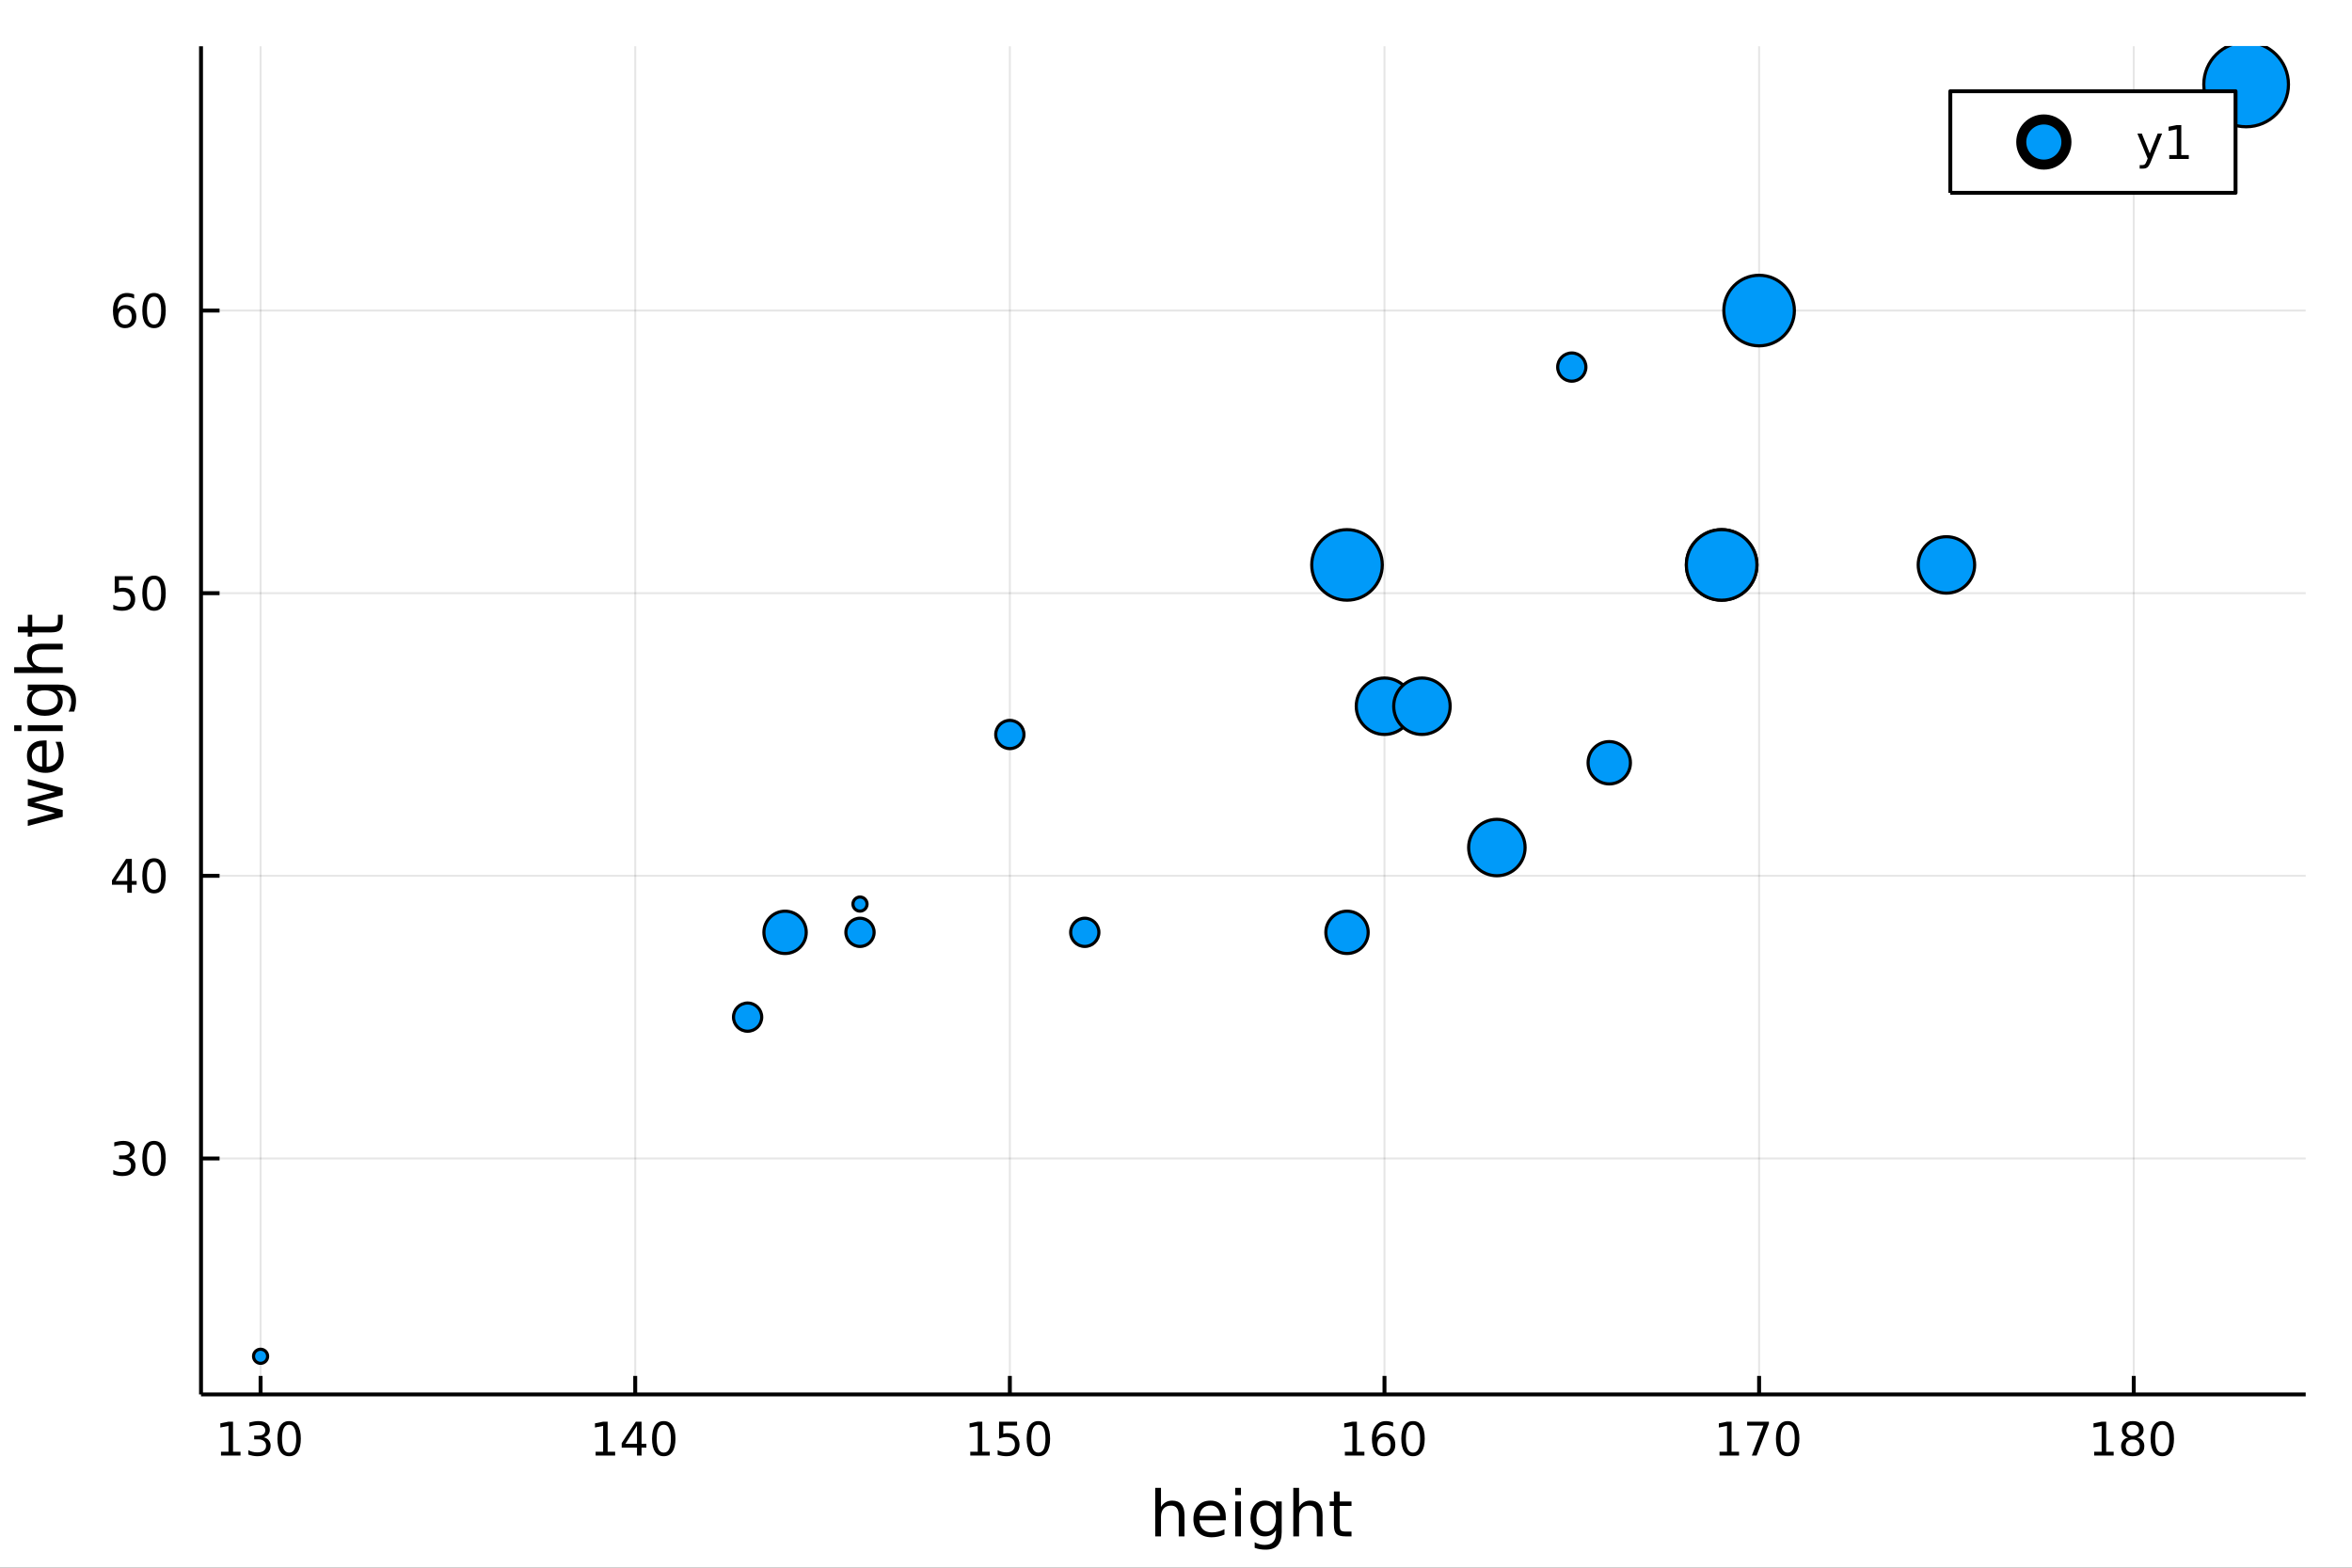 <?xml version="1.0" encoding="utf-8"?>
<svg xmlns="http://www.w3.org/2000/svg" xmlns:xlink="http://www.w3.org/1999/xlink" width="600" height="400" viewBox="0 0 2400 1600">
<rect x="0" y="0" width="2400" height="1600" fill="#333333" stroke="none"/>
<defs>
  <clipPath id="clip350">
    <rect x="0" y="0" width="2400" height="1600"/>
  </clipPath>
</defs>
<path clip-path="url(#clip350)" d="
M0 1600 L2400 1600 L2400 0 L0 0  Z
  " fill="#ffffff" fill-rule="evenodd" fill-opacity="1"/>
<defs>
  <clipPath id="clip351">
    <rect x="480" y="0" width="1681" height="1600"/>
  </clipPath>
</defs>
<path clip-path="url(#clip350)" d="
M205.121 1423.18 L2352.76 1423.18 L2352.76 47.244 L205.121 47.244  Z
  " fill="#ffffff" fill-rule="evenodd" fill-opacity="1"/>
<defs>
  <clipPath id="clip352">
    <rect x="205" y="47" width="2149" height="1377"/>
  </clipPath>
</defs>
<polyline clip-path="url(#clip352)" style="stroke:#000000; stroke-linecap:butt; stroke-linejoin:round; stroke-width:2; stroke-opacity:0.1; fill:none" points="
  265.903,1423.18 265.903,47.244 
  "/>
<polyline clip-path="url(#clip352)" style="stroke:#000000; stroke-linecap:butt; stroke-linejoin:round; stroke-width:2; stroke-opacity:0.1; fill:none" points="
  648.181,1423.18 648.181,47.244 
  "/>
<polyline clip-path="url(#clip352)" style="stroke:#000000; stroke-linecap:butt; stroke-linejoin:round; stroke-width:2; stroke-opacity:0.1; fill:none" points="
  1030.46,1423.18 1030.46,47.244 
  "/>
<polyline clip-path="url(#clip352)" style="stroke:#000000; stroke-linecap:butt; stroke-linejoin:round; stroke-width:2; stroke-opacity:0.1; fill:none" points="
  1412.74,1423.18 1412.74,47.244 
  "/>
<polyline clip-path="url(#clip352)" style="stroke:#000000; stroke-linecap:butt; stroke-linejoin:round; stroke-width:2; stroke-opacity:0.1; fill:none" points="
  1795.01,1423.18 1795.01,47.244 
  "/>
<polyline clip-path="url(#clip352)" style="stroke:#000000; stroke-linecap:butt; stroke-linejoin:round; stroke-width:2; stroke-opacity:0.1; fill:none" points="
  2177.29,1423.18 2177.29,47.244 
  "/>
<polyline clip-path="url(#clip350)" style="stroke:#000000; stroke-linecap:butt; stroke-linejoin:round; stroke-width:4; stroke-opacity:1; fill:none" points="
  205.121,1423.18 2352.76,1423.18 
  "/>
<polyline clip-path="url(#clip350)" style="stroke:#000000; stroke-linecap:butt; stroke-linejoin:round; stroke-width:4; stroke-opacity:1; fill:none" points="
  265.903,1423.18 265.903,1404.28 
  "/>
<polyline clip-path="url(#clip350)" style="stroke:#000000; stroke-linecap:butt; stroke-linejoin:round; stroke-width:4; stroke-opacity:1; fill:none" points="
  648.181,1423.18 648.181,1404.28 
  "/>
<polyline clip-path="url(#clip350)" style="stroke:#000000; stroke-linecap:butt; stroke-linejoin:round; stroke-width:4; stroke-opacity:1; fill:none" points="
  1030.46,1423.18 1030.46,1404.28 
  "/>
<polyline clip-path="url(#clip350)" style="stroke:#000000; stroke-linecap:butt; stroke-linejoin:round; stroke-width:4; stroke-opacity:1; fill:none" points="
  1412.74,1423.18 1412.74,1404.28 
  "/>
<polyline clip-path="url(#clip350)" style="stroke:#000000; stroke-linecap:butt; stroke-linejoin:round; stroke-width:4; stroke-opacity:1; fill:none" points="
  1795.01,1423.18 1795.01,1404.28 
  "/>
<polyline clip-path="url(#clip350)" style="stroke:#000000; stroke-linecap:butt; stroke-linejoin:round; stroke-width:4; stroke-opacity:1; fill:none" points="
  2177.29,1423.18 2177.29,1404.28 
  "/>
<path clip-path="url(#clip350)" d="M225.51 1481.64 L233.149 1481.64 L233.149 1455.28 L224.839 1456.95 L224.839 1452.69 L233.102 1451.02 L237.778 1451.02 L237.778 1481.64 L245.417 1481.64 L245.417 1485.58 L225.51 1485.58 L225.51 1481.64 Z" fill="#000000" fill-rule="evenodd" fill-opacity="1" /><path clip-path="url(#clip350)" d="M269.028 1466.95 Q272.385 1467.66 274.26 1469.93 Q276.158 1472.2 276.158 1475.53 Q276.158 1480.65 272.639 1483.45 Q269.121 1486.25 262.639 1486.25 Q260.463 1486.25 258.149 1485.81 Q255.857 1485.39 253.403 1484.54 L253.403 1480.02 Q255.348 1481.16 257.662 1481.74 Q259.977 1482.32 262.5 1482.32 Q266.898 1482.32 269.19 1480.58 Q271.505 1478.84 271.505 1475.53 Q271.505 1472.48 269.352 1470.77 Q267.223 1469.03 263.403 1469.03 L259.375 1469.03 L259.375 1465.19 L263.588 1465.19 Q267.037 1465.19 268.866 1463.82 Q270.695 1462.43 270.695 1459.84 Q270.695 1457.18 268.797 1455.77 Q266.922 1454.33 263.403 1454.33 Q261.482 1454.33 259.283 1454.75 Q257.084 1455.16 254.445 1456.04 L254.445 1451.88 Q257.107 1451.14 259.422 1450.77 Q261.76 1450.39 263.82 1450.39 Q269.144 1450.39 272.246 1452.83 Q275.347 1455.23 275.347 1459.35 Q275.347 1462.22 273.704 1464.21 Q272.06 1466.18 269.028 1466.95 Z" fill="#000000" fill-rule="evenodd" fill-opacity="1" /><path clip-path="url(#clip350)" d="M295.023 1454.1 Q291.412 1454.1 289.584 1457.66 Q287.778 1461.2 287.778 1468.33 Q287.778 1475.44 289.584 1479.01 Q291.412 1482.55 295.023 1482.55 Q298.658 1482.55 300.463 1479.01 Q302.292 1475.44 302.292 1468.33 Q302.292 1461.2 300.463 1457.66 Q298.658 1454.1 295.023 1454.1 M295.023 1450.39 Q300.833 1450.39 303.889 1455 Q306.968 1459.58 306.968 1468.33 Q306.968 1477.06 303.889 1481.67 Q300.833 1486.25 295.023 1486.25 Q289.213 1486.25 286.134 1481.67 Q283.079 1477.06 283.079 1468.33 Q283.079 1459.58 286.134 1455 Q289.213 1450.39 295.023 1450.39 Z" fill="#000000" fill-rule="evenodd" fill-opacity="1" /><path clip-path="url(#clip350)" d="M607.787 1481.64 L615.426 1481.64 L615.426 1455.28 L607.116 1456.95 L607.116 1452.69 L615.38 1451.02 L620.056 1451.02 L620.056 1481.64 L627.695 1481.64 L627.695 1485.58 L607.787 1485.58 L607.787 1481.64 Z" fill="#000000" fill-rule="evenodd" fill-opacity="1" /><path clip-path="url(#clip350)" d="M649.986 1455.09 L638.181 1473.54 L649.986 1473.54 L649.986 1455.09 M648.759 1451.02 L654.639 1451.02 L654.639 1473.54 L659.569 1473.54 L659.569 1477.43 L654.639 1477.43 L654.639 1485.58 L649.986 1485.58 L649.986 1477.43 L634.384 1477.43 L634.384 1472.92 L648.759 1451.02 Z" fill="#000000" fill-rule="evenodd" fill-opacity="1" /><path clip-path="url(#clip350)" d="M677.301 1454.1 Q673.69 1454.1 671.861 1457.66 Q670.055 1461.2 670.055 1468.33 Q670.055 1475.44 671.861 1479.01 Q673.69 1482.55 677.301 1482.55 Q680.935 1482.55 682.741 1479.01 Q684.569 1475.44 684.569 1468.33 Q684.569 1461.2 682.741 1457.66 Q680.935 1454.1 677.301 1454.1 M677.301 1450.39 Q683.111 1450.39 686.166 1455 Q689.245 1459.58 689.245 1468.33 Q689.245 1477.06 686.166 1481.67 Q683.111 1486.25 677.301 1486.25 Q671.491 1486.25 668.412 1481.67 Q665.356 1477.06 665.356 1468.33 Q665.356 1459.58 668.412 1455 Q671.491 1450.39 677.301 1450.39 Z" fill="#000000" fill-rule="evenodd" fill-opacity="1" /><path clip-path="url(#clip350)" d="M990.065 1481.64 L997.704 1481.64 L997.704 1455.28 L989.393 1456.95 L989.393 1452.69 L997.657 1451.02 L1002.33 1451.02 L1002.33 1481.64 L1009.97 1481.64 L1009.97 1485.58 L990.065 1485.58 L990.065 1481.64 Z" fill="#000000" fill-rule="evenodd" fill-opacity="1" /><path clip-path="url(#clip350)" d="M1019.46 1451.02 L1037.82 1451.02 L1037.82 1454.96 L1023.75 1454.96 L1023.75 1463.43 Q1024.76 1463.08 1025.78 1462.92 Q1026.8 1462.73 1027.82 1462.73 Q1033.61 1462.73 1036.99 1465.9 Q1040.37 1469.08 1040.37 1474.49 Q1040.37 1480.07 1036.89 1483.17 Q1033.42 1486.25 1027.1 1486.25 Q1024.93 1486.25 1022.66 1485.88 Q1020.41 1485.51 1018 1484.77 L1018 1480.07 Q1020.09 1481.2 1022.31 1481.76 Q1024.53 1482.32 1027.01 1482.32 Q1031.01 1482.32 1033.35 1480.21 Q1035.69 1478.1 1035.69 1474.49 Q1035.69 1470.88 1033.35 1468.77 Q1031.01 1466.67 1027.01 1466.67 Q1025.13 1466.67 1023.26 1467.08 Q1021.41 1467.5 1019.46 1468.38 L1019.46 1451.02 Z" fill="#000000" fill-rule="evenodd" fill-opacity="1" /><path clip-path="url(#clip350)" d="M1059.58 1454.1 Q1055.97 1454.1 1054.14 1457.66 Q1052.33 1461.2 1052.33 1468.33 Q1052.33 1475.44 1054.14 1479.01 Q1055.97 1482.55 1059.58 1482.55 Q1063.21 1482.55 1065.02 1479.01 Q1066.85 1475.44 1066.85 1468.33 Q1066.85 1461.2 1065.02 1457.66 Q1063.21 1454.1 1059.58 1454.1 M1059.58 1450.39 Q1065.39 1450.39 1068.44 1455 Q1071.52 1459.58 1071.52 1468.33 Q1071.52 1477.06 1068.44 1481.67 Q1065.39 1486.25 1059.58 1486.25 Q1053.77 1486.25 1050.69 1481.67 Q1047.63 1477.06 1047.63 1468.33 Q1047.63 1459.58 1050.69 1455 Q1053.77 1450.39 1059.58 1450.39 Z" fill="#000000" fill-rule="evenodd" fill-opacity="1" /><path clip-path="url(#clip350)" d="M1372.34 1481.64 L1379.98 1481.64 L1379.98 1455.28 L1371.67 1456.95 L1371.67 1452.69 L1379.93 1451.02 L1384.61 1451.02 L1384.61 1481.64 L1392.25 1481.64 L1392.25 1485.58 L1372.34 1485.58 L1372.34 1481.64 Z" fill="#000000" fill-rule="evenodd" fill-opacity="1" /><path clip-path="url(#clip350)" d="M1412.27 1466.44 Q1409.12 1466.44 1407.27 1468.59 Q1405.44 1470.74 1405.44 1474.49 Q1405.44 1478.22 1407.27 1480.39 Q1409.12 1482.55 1412.27 1482.55 Q1415.42 1482.55 1417.25 1480.39 Q1419.1 1478.22 1419.1 1474.49 Q1419.1 1470.74 1417.25 1468.59 Q1415.42 1466.44 1412.27 1466.44 M1421.55 1451.78 L1421.55 1456.04 Q1419.8 1455.21 1417.99 1454.77 Q1416.21 1454.33 1414.45 1454.33 Q1409.82 1454.33 1407.37 1457.45 Q1404.93 1460.58 1404.59 1466.9 Q1405.95 1464.89 1408.01 1463.82 Q1410.07 1462.73 1412.55 1462.73 Q1417.76 1462.73 1420.77 1465.9 Q1423.8 1469.05 1423.8 1474.49 Q1423.8 1479.82 1420.65 1483.03 Q1417.5 1486.25 1412.27 1486.25 Q1406.28 1486.25 1403.11 1481.67 Q1399.93 1477.06 1399.93 1468.33 Q1399.93 1460.14 1403.82 1455.28 Q1407.71 1450.39 1414.26 1450.39 Q1416.02 1450.39 1417.8 1450.74 Q1419.61 1451.09 1421.55 1451.78 Z" fill="#000000" fill-rule="evenodd" fill-opacity="1" /><path clip-path="url(#clip350)" d="M1441.86 1454.1 Q1438.24 1454.1 1436.42 1457.66 Q1434.61 1461.2 1434.61 1468.33 Q1434.61 1475.44 1436.42 1479.01 Q1438.24 1482.55 1441.86 1482.55 Q1445.49 1482.55 1447.3 1479.01 Q1449.12 1475.44 1449.12 1468.33 Q1449.12 1461.2 1447.3 1457.66 Q1445.49 1454.1 1441.86 1454.1 M1441.86 1450.39 Q1447.67 1450.39 1450.72 1455 Q1453.8 1459.58 1453.8 1468.33 Q1453.8 1477.06 1450.72 1481.67 Q1447.67 1486.25 1441.86 1486.25 Q1436.05 1486.25 1432.97 1481.67 Q1429.91 1477.06 1429.91 1468.33 Q1429.91 1459.58 1432.97 1455 Q1436.05 1450.39 1441.86 1450.39 Z" fill="#000000" fill-rule="evenodd" fill-opacity="1" /><path clip-path="url(#clip350)" d="M1754.62 1481.64 L1762.26 1481.64 L1762.26 1455.28 L1753.95 1456.95 L1753.95 1452.69 L1762.21 1451.02 L1766.89 1451.02 L1766.89 1481.64 L1774.53 1481.64 L1774.53 1485.58 L1754.62 1485.58 L1754.62 1481.64 Z" fill="#000000" fill-rule="evenodd" fill-opacity="1" /><path clip-path="url(#clip350)" d="M1782.79 1451.02 L1805.01 1451.02 L1805.01 1453.01 L1792.47 1485.58 L1787.58 1485.58 L1799.39 1454.96 L1782.79 1454.96 L1782.79 1451.02 Z" fill="#000000" fill-rule="evenodd" fill-opacity="1" /><path clip-path="url(#clip350)" d="M1824.13 1454.1 Q1820.52 1454.1 1818.69 1457.66 Q1816.89 1461.2 1816.89 1468.33 Q1816.89 1475.44 1818.69 1479.01 Q1820.52 1482.55 1824.13 1482.55 Q1827.77 1482.55 1829.57 1479.01 Q1831.4 1475.44 1831.4 1468.33 Q1831.4 1461.2 1829.57 1457.66 Q1827.77 1454.1 1824.13 1454.1 M1824.13 1450.39 Q1829.94 1450.39 1833 1455 Q1836.08 1459.58 1836.08 1468.33 Q1836.08 1477.06 1833 1481.67 Q1829.94 1486.25 1824.13 1486.25 Q1818.32 1486.25 1815.24 1481.67 Q1812.19 1477.06 1812.19 1468.33 Q1812.19 1459.58 1815.24 1455 Q1818.32 1450.39 1824.13 1450.39 Z" fill="#000000" fill-rule="evenodd" fill-opacity="1" /><path clip-path="url(#clip350)" d="M2136.9 1481.64 L2144.54 1481.64 L2144.54 1455.28 L2136.23 1456.95 L2136.23 1452.69 L2144.49 1451.02 L2149.17 1451.02 L2149.17 1481.64 L2156.8 1481.64 L2156.8 1485.58 L2136.9 1485.58 L2136.9 1481.64 Z" fill="#000000" fill-rule="evenodd" fill-opacity="1" /><path clip-path="url(#clip350)" d="M2176.25 1469.17 Q2172.92 1469.17 2170.99 1470.95 Q2169.1 1472.73 2169.1 1475.86 Q2169.1 1478.98 2170.99 1480.77 Q2172.92 1482.55 2176.25 1482.55 Q2179.58 1482.55 2181.5 1480.77 Q2183.42 1478.96 2183.42 1475.86 Q2183.42 1472.73 2181.5 1470.95 Q2179.61 1469.17 2176.25 1469.17 M2171.57 1467.18 Q2168.56 1466.44 2166.87 1464.38 Q2165.21 1462.32 2165.21 1459.35 Q2165.21 1455.21 2168.15 1452.8 Q2171.11 1450.39 2176.25 1450.39 Q2181.41 1450.39 2184.35 1452.8 Q2187.29 1455.21 2187.29 1459.35 Q2187.29 1462.32 2185.6 1464.38 Q2183.93 1466.44 2180.95 1467.18 Q2184.33 1467.96 2186.2 1470.26 Q2188.1 1472.55 2188.1 1475.86 Q2188.1 1480.88 2185.02 1483.57 Q2181.97 1486.25 2176.25 1486.25 Q2170.53 1486.25 2167.45 1483.57 Q2164.4 1480.88 2164.4 1475.86 Q2164.4 1472.55 2166.3 1470.26 Q2168.19 1467.96 2171.57 1467.18 M2169.86 1459.79 Q2169.86 1462.48 2171.53 1463.98 Q2173.22 1465.49 2176.25 1465.49 Q2179.26 1465.49 2180.95 1463.98 Q2182.66 1462.48 2182.66 1459.79 Q2182.66 1457.11 2180.95 1455.6 Q2179.26 1454.1 2176.25 1454.1 Q2173.22 1454.1 2171.53 1455.6 Q2169.86 1457.11 2169.86 1459.79 Z" fill="#000000" fill-rule="evenodd" fill-opacity="1" /><path clip-path="url(#clip350)" d="M2206.41 1454.1 Q2202.8 1454.1 2200.97 1457.66 Q2199.17 1461.2 2199.17 1468.33 Q2199.17 1475.44 2200.97 1479.01 Q2202.8 1482.55 2206.41 1482.55 Q2210.04 1482.55 2211.85 1479.01 Q2213.68 1475.44 2213.68 1468.33 Q2213.68 1461.2 2211.85 1457.66 Q2210.04 1454.1 2206.41 1454.1 M2206.41 1450.39 Q2212.22 1450.39 2215.28 1455 Q2218.36 1459.58 2218.36 1468.33 Q2218.36 1477.06 2215.28 1481.67 Q2212.22 1486.25 2206.41 1486.25 Q2200.6 1486.25 2197.52 1481.67 Q2194.47 1477.06 2194.47 1468.33 Q2194.47 1459.58 2197.52 1455 Q2200.6 1450.39 2206.41 1450.39 Z" fill="#000000" fill-rule="evenodd" fill-opacity="1" /><path clip-path="url(#clip350)" d="M1208.65 1546.53 L1208.65 1568.04 L1202.79 1568.04 L1202.79 1546.72 Q1202.79 1541.66 1200.82 1539.14 Q1198.84 1536.63 1194.9 1536.63 Q1190.15 1536.63 1187.42 1539.65 Q1184.68 1542.68 1184.68 1547.9 L1184.68 1568.04 L1178.79 1568.04 L1178.79 1518.52 L1184.68 1518.52 L1184.68 1537.93 Q1186.78 1534.72 1189.61 1533.13 Q1192.48 1531.54 1196.2 1531.54 Q1202.34 1531.54 1205.49 1535.36 Q1208.65 1539.14 1208.65 1546.53 Z" fill="#000000" fill-rule="evenodd" fill-opacity="1" /><path clip-path="url(#clip350)" d="M1250.82 1548.76 L1250.82 1551.62 L1223.89 1551.62 Q1224.27 1557.67 1227.52 1560.85 Q1230.8 1564 1236.62 1564 Q1240 1564 1243.15 1563.17 Q1246.33 1562.35 1249.45 1560.69 L1249.45 1566.23 Q1246.3 1567.57 1242.99 1568.27 Q1239.68 1568.97 1236.27 1568.97 Q1227.74 1568.97 1222.75 1564 Q1217.78 1559.04 1217.78 1550.57 Q1217.78 1541.82 1222.49 1536.69 Q1227.23 1531.54 1235.25 1531.54 Q1242.45 1531.54 1246.62 1536.18 Q1250.82 1540.8 1250.82 1548.76 M1244.96 1547.04 Q1244.9 1542.23 1242.26 1539.37 Q1239.65 1536.5 1235.32 1536.5 Q1230.42 1536.5 1227.46 1539.27 Q1224.53 1542.04 1224.08 1547.07 L1244.96 1547.04 Z" fill="#000000" fill-rule="evenodd" fill-opacity="1" /><path clip-path="url(#clip350)" d="M1260.43 1532.4 L1266.29 1532.4 L1266.29 1568.04 L1260.43 1568.04 L1260.43 1532.4 M1260.43 1518.52 L1266.29 1518.52 L1266.29 1525.93 L1260.43 1525.93 L1260.43 1518.52 Z" fill="#000000" fill-rule="evenodd" fill-opacity="1" /><path clip-path="url(#clip350)" d="M1302 1549.81 Q1302 1543.44 1299.36 1539.94 Q1296.75 1536.44 1292 1536.44 Q1287.29 1536.44 1284.65 1539.94 Q1282.04 1543.44 1282.04 1549.81 Q1282.04 1556.14 1284.65 1559.64 Q1287.29 1563.14 1292 1563.14 Q1296.75 1563.14 1299.36 1559.64 Q1302 1556.14 1302 1549.81 M1307.85 1563.62 Q1307.85 1572.72 1303.81 1577.15 Q1299.77 1581.6 1291.43 1581.6 Q1288.34 1581.6 1285.61 1581.13 Q1282.87 1580.68 1280.29 1579.72 L1280.29 1574.03 Q1282.87 1575.43 1285.38 1576.1 Q1287.9 1576.76 1290.51 1576.76 Q1296.27 1576.76 1299.13 1573.74 Q1302 1570.75 1302 1564.67 L1302 1561.77 Q1300.18 1564.92 1297.35 1566.48 Q1294.52 1568.04 1290.57 1568.04 Q1284.02 1568.04 1280 1563.05 Q1275.99 1558.05 1275.99 1549.81 Q1275.99 1541.53 1280 1536.53 Q1284.02 1531.54 1290.57 1531.54 Q1294.52 1531.54 1297.35 1533.1 Q1300.18 1534.66 1302 1537.81 L1302 1532.4 L1307.85 1532.4 L1307.85 1563.62 Z" fill="#000000" fill-rule="evenodd" fill-opacity="1" /><path clip-path="url(#clip350)" d="M1349.55 1546.53 L1349.55 1568.04 L1343.69 1568.04 L1343.69 1546.72 Q1343.69 1541.66 1341.72 1539.14 Q1339.75 1536.63 1335.8 1536.63 Q1331.06 1536.63 1328.32 1539.65 Q1325.58 1542.68 1325.58 1547.9 L1325.58 1568.04 L1319.69 1568.04 L1319.69 1518.52 L1325.58 1518.52 L1325.58 1537.93 Q1327.68 1534.72 1330.52 1533.13 Q1333.38 1531.54 1337.11 1531.54 Q1343.25 1531.54 1346.4 1535.36 Q1349.55 1539.14 1349.55 1546.53 Z" fill="#000000" fill-rule="evenodd" fill-opacity="1" /><path clip-path="url(#clip350)" d="M1367.02 1522.27 L1367.02 1532.4 L1379.09 1532.4 L1379.09 1536.95 L1367.02 1536.95 L1367.02 1556.3 Q1367.02 1560.66 1368.2 1561.9 Q1369.41 1563.14 1373.07 1563.14 L1379.09 1563.14 L1379.09 1568.04 L1373.07 1568.04 Q1366.29 1568.04 1363.71 1565.53 Q1361.14 1562.98 1361.14 1556.3 L1361.14 1536.95 L1356.84 1536.95 L1356.84 1532.4 L1361.14 1532.4 L1361.14 1522.27 L1367.02 1522.27 Z" fill="#000000" fill-rule="evenodd" fill-opacity="1" /><polyline clip-path="url(#clip352)" style="stroke:#000000; stroke-linecap:butt; stroke-linejoin:round; stroke-width:2; stroke-opacity:0.1; fill:none" points="
  205.121,1182.32 2352.76,1182.32 
  "/>
<polyline clip-path="url(#clip352)" style="stroke:#000000; stroke-linecap:butt; stroke-linejoin:round; stroke-width:2; stroke-opacity:0.1; fill:none" points="
  205.121,893.863 2352.76,893.863 
  "/>
<polyline clip-path="url(#clip352)" style="stroke:#000000; stroke-linecap:butt; stroke-linejoin:round; stroke-width:2; stroke-opacity:0.1; fill:none" points="
  205.121,605.407 2352.76,605.407 
  "/>
<polyline clip-path="url(#clip352)" style="stroke:#000000; stroke-linecap:butt; stroke-linejoin:round; stroke-width:2; stroke-opacity:0.1; fill:none" points="
  205.121,316.951 2352.76,316.951 
  "/>
<polyline clip-path="url(#clip350)" style="stroke:#000000; stroke-linecap:butt; stroke-linejoin:round; stroke-width:4; stroke-opacity:1; fill:none" points="
  205.121,1423.18 205.121,47.244 
  "/>
<polyline clip-path="url(#clip350)" style="stroke:#000000; stroke-linecap:butt; stroke-linejoin:round; stroke-width:4; stroke-opacity:1; fill:none" points="
  205.121,1182.32 224.019,1182.32 
  "/>
<polyline clip-path="url(#clip350)" style="stroke:#000000; stroke-linecap:butt; stroke-linejoin:round; stroke-width:4; stroke-opacity:1; fill:none" points="
  205.121,893.863 224.019,893.863 
  "/>
<polyline clip-path="url(#clip350)" style="stroke:#000000; stroke-linecap:butt; stroke-linejoin:round; stroke-width:4; stroke-opacity:1; fill:none" points="
  205.121,605.407 224.019,605.407 
  "/>
<polyline clip-path="url(#clip350)" style="stroke:#000000; stroke-linecap:butt; stroke-linejoin:round; stroke-width:4; stroke-opacity:1; fill:none" points="
  205.121,316.951 224.019,316.951 
  "/>
<path clip-path="url(#clip350)" d="M131.181 1180.96 Q134.538 1181.68 136.413 1183.95 Q138.311 1186.22 138.311 1189.55 Q138.311 1194.67 134.792 1197.47 Q131.274 1200.27 124.793 1200.27 Q122.617 1200.27 120.302 1199.83 Q118.01 1199.41 115.556 1198.56 L115.556 1194.04 Q117.501 1195.18 119.816 1195.76 Q122.13 1196.34 124.654 1196.34 Q129.052 1196.34 131.343 1194.6 Q133.658 1192.86 133.658 1189.55 Q133.658 1186.5 131.505 1184.78 Q129.376 1183.05 125.556 1183.05 L121.529 1183.05 L121.529 1179.21 L125.742 1179.21 Q129.191 1179.21 131.019 1177.84 Q132.848 1176.45 132.848 1173.86 Q132.848 1171.2 130.95 1169.78 Q129.075 1168.35 125.556 1168.35 Q123.635 1168.35 121.436 1168.77 Q119.237 1169.18 116.598 1170.06 L116.598 1165.9 Q119.26 1165.15 121.575 1164.78 Q123.913 1164.41 125.973 1164.41 Q131.297 1164.41 134.399 1166.84 Q137.501 1169.25 137.501 1173.37 Q137.501 1176.24 135.857 1178.23 Q134.214 1180.2 131.181 1180.96 Z" fill="#000000" fill-rule="evenodd" fill-opacity="1" /><path clip-path="url(#clip350)" d="M157.177 1168.12 Q153.566 1168.12 151.737 1171.68 Q149.931 1175.22 149.931 1182.35 Q149.931 1189.46 151.737 1193.02 Q153.566 1196.57 157.177 1196.57 Q160.811 1196.57 162.616 1193.02 Q164.445 1189.46 164.445 1182.35 Q164.445 1175.22 162.616 1171.68 Q160.811 1168.12 157.177 1168.12 M157.177 1164.41 Q162.987 1164.41 166.042 1169.02 Q169.121 1173.6 169.121 1182.35 Q169.121 1191.08 166.042 1195.69 Q162.987 1200.27 157.177 1200.27 Q151.366 1200.27 148.288 1195.69 Q145.232 1191.08 145.232 1182.35 Q145.232 1173.6 148.288 1169.02 Q151.366 1164.41 157.177 1164.41 Z" fill="#000000" fill-rule="evenodd" fill-opacity="1" /><path clip-path="url(#clip350)" d="M129.862 880.657 L118.056 899.106 L129.862 899.106 L129.862 880.657 M128.635 876.583 L134.515 876.583 L134.515 899.106 L139.445 899.106 L139.445 902.995 L134.515 902.995 L134.515 911.143 L129.862 911.143 L129.862 902.995 L114.26 902.995 L114.26 898.481 L128.635 876.583 Z" fill="#000000" fill-rule="evenodd" fill-opacity="1" /><path clip-path="url(#clip350)" d="M157.177 879.662 Q153.566 879.662 151.737 883.226 Q149.931 886.768 149.931 893.898 Q149.931 901.004 151.737 904.569 Q153.566 908.11 157.177 908.11 Q160.811 908.11 162.616 904.569 Q164.445 901.004 164.445 893.898 Q164.445 886.768 162.616 883.226 Q160.811 879.662 157.177 879.662 M157.177 875.958 Q162.987 875.958 166.042 880.564 Q169.121 885.148 169.121 893.898 Q169.121 902.624 166.042 907.231 Q162.987 911.814 157.177 911.814 Q151.366 911.814 148.288 907.231 Q145.232 902.624 145.232 893.898 Q145.232 885.148 148.288 880.564 Q151.366 875.958 157.177 875.958 Z" fill="#000000" fill-rule="evenodd" fill-opacity="1" /><path clip-path="url(#clip350)" d="M117.061 588.127 L135.417 588.127 L135.417 592.062 L121.343 592.062 L121.343 600.534 Q122.362 600.187 123.38 600.025 Q124.399 599.84 125.418 599.84 Q131.205 599.84 134.584 603.011 Q137.964 606.182 137.964 611.599 Q137.964 617.177 134.492 620.279 Q131.019 623.358 124.7 623.358 Q122.524 623.358 120.255 622.988 Q118.01 622.617 115.603 621.877 L115.603 617.177 Q117.686 618.312 119.908 618.867 Q122.13 619.423 124.607 619.423 Q128.612 619.423 130.95 617.316 Q133.288 615.21 133.288 611.599 Q133.288 607.988 130.95 605.881 Q128.612 603.775 124.607 603.775 Q122.732 603.775 120.857 604.191 Q119.006 604.608 117.061 605.488 L117.061 588.127 Z" fill="#000000" fill-rule="evenodd" fill-opacity="1" /><path clip-path="url(#clip350)" d="M157.177 591.205 Q153.566 591.205 151.737 594.77 Q149.931 598.312 149.931 605.441 Q149.931 612.548 151.737 616.113 Q153.566 619.654 157.177 619.654 Q160.811 619.654 162.616 616.113 Q164.445 612.548 164.445 605.441 Q164.445 598.312 162.616 594.77 Q160.811 591.205 157.177 591.205 M157.177 587.502 Q162.987 587.502 166.042 592.108 Q169.121 596.691 169.121 605.441 Q169.121 614.168 166.042 618.775 Q162.987 623.358 157.177 623.358 Q151.366 623.358 148.288 618.775 Q145.232 614.168 145.232 605.441 Q145.232 596.691 148.288 592.108 Q151.366 587.502 157.177 587.502 Z" fill="#000000" fill-rule="evenodd" fill-opacity="1" /><path clip-path="url(#clip350)" d="M127.593 315.087 Q124.445 315.087 122.593 317.24 Q120.765 319.393 120.765 323.143 Q120.765 326.87 122.593 329.045 Q124.445 331.198 127.593 331.198 Q130.742 331.198 132.57 329.045 Q134.422 326.87 134.422 323.143 Q134.422 319.393 132.57 317.24 Q130.742 315.087 127.593 315.087 M136.876 300.434 L136.876 304.694 Q135.117 303.86 133.311 303.421 Q131.529 302.981 129.769 302.981 Q125.14 302.981 122.686 306.106 Q120.255 309.231 119.908 315.55 Q121.274 313.536 123.334 312.471 Q125.394 311.383 127.871 311.383 Q133.08 311.383 136.089 314.555 Q139.121 317.703 139.121 323.143 Q139.121 328.467 135.973 331.684 Q132.825 334.902 127.593 334.902 Q121.598 334.902 118.427 330.319 Q115.256 325.712 115.256 316.985 Q115.256 308.791 119.144 303.93 Q123.033 299.046 129.584 299.046 Q131.343 299.046 133.126 299.393 Q134.931 299.74 136.876 300.434 Z" fill="#000000" fill-rule="evenodd" fill-opacity="1" /><path clip-path="url(#clip350)" d="M157.177 302.749 Q153.566 302.749 151.737 306.314 Q149.931 309.856 149.931 316.985 Q149.931 324.092 151.737 327.657 Q153.566 331.198 157.177 331.198 Q160.811 331.198 162.616 327.657 Q164.445 324.092 164.445 316.985 Q164.445 309.856 162.616 306.314 Q160.811 302.749 157.177 302.749 M157.177 299.046 Q162.987 299.046 166.042 303.652 Q169.121 308.235 169.121 316.985 Q169.121 325.712 166.042 330.319 Q162.987 334.902 157.177 334.902 Q151.366 334.902 148.288 330.319 Q145.232 325.712 145.232 316.985 Q145.232 308.235 148.288 303.652 Q151.366 299.046 157.177 299.046 Z" fill="#000000" fill-rule="evenodd" fill-opacity="1" /><path clip-path="url(#clip350)" d="M28.356 842.952 L28.356 837.095 L56.174 829.775 L28.356 822.486 L28.356 815.579 L56.174 808.258 L28.356 800.97 L28.356 795.113 L64.004 804.439 L64.004 811.346 L34.786 819.016 L64.004 826.719 L64.004 833.626 L28.356 842.952 Z" fill="#000000" fill-rule="evenodd" fill-opacity="1" /><path clip-path="url(#clip350)" d="M44.716 755.741 L47.581 755.741 L47.581 782.668 Q53.628 782.286 56.811 779.04 Q59.962 775.762 59.962 769.937 Q59.962 766.563 59.134 763.412 Q58.307 760.229 56.652 757.11 L62.19 757.11 Q63.527 760.261 64.227 763.571 Q64.927 766.881 64.927 770.287 Q64.927 778.817 59.962 783.814 Q54.997 788.779 46.53 788.779 Q37.777 788.779 32.653 784.069 Q27.497 779.326 27.497 771.306 Q27.497 764.112 32.144 759.943 Q36.759 755.741 44.716 755.741 M42.997 761.598 Q38.191 761.661 35.327 764.303 Q32.462 766.913 32.462 771.242 Q32.462 776.143 35.231 779.104 Q38 782.032 43.029 782.477 L42.997 761.598 Z" fill="#000000" fill-rule="evenodd" fill-opacity="1" /><path clip-path="url(#clip350)" d="M28.356 746.129 L28.356 740.273 L64.004 740.273 L64.004 746.129 L28.356 746.129 M14.479 746.129 L14.479 740.273 L21.895 740.273 L21.895 746.129 L14.479 746.129 Z" fill="#000000" fill-rule="evenodd" fill-opacity="1" /><path clip-path="url(#clip350)" d="M45.766 704.561 Q39.401 704.561 35.9 707.203 Q32.398 709.813 32.398 714.555 Q32.398 719.266 35.9 721.908 Q39.401 724.518 45.766 724.518 Q52.1 724.518 55.601 721.908 Q59.103 719.266 59.103 714.555 Q59.103 709.813 55.601 707.203 Q52.1 704.561 45.766 704.561 M59.58 698.705 Q68.683 698.705 73.107 702.747 Q77.563 706.789 77.563 715.128 Q77.563 718.216 77.086 720.953 Q76.64 723.69 75.685 726.268 L69.988 726.268 Q71.388 723.69 72.057 721.176 Q72.725 718.661 72.725 716.051 Q72.725 710.29 69.701 707.426 Q66.71 704.561 60.63 704.561 L57.734 704.561 Q60.885 706.375 62.445 709.208 Q64.004 712.041 64.004 715.988 Q64.004 722.544 59.007 726.555 Q54.01 730.565 45.766 730.565 Q37.491 730.565 32.494 726.555 Q27.497 722.544 27.497 715.988 Q27.497 712.041 29.056 709.208 Q30.616 706.375 33.767 704.561 L28.356 704.561 L28.356 698.705 L59.58 698.705 Z" fill="#000000" fill-rule="evenodd" fill-opacity="1" /><path clip-path="url(#clip350)" d="M42.488 657.009 L64.004 657.009 L64.004 662.866 L42.679 662.866 Q37.618 662.866 35.104 664.839 Q32.589 666.812 32.589 670.759 Q32.589 675.502 35.613 678.239 Q38.637 680.976 43.857 680.976 L64.004 680.976 L64.004 686.864 L14.479 686.864 L14.479 680.976 L33.894 680.976 Q30.68 678.875 29.088 676.043 Q27.497 673.178 27.497 669.454 Q27.497 663.311 31.316 660.16 Q35.104 657.009 42.488 657.009 Z" fill="#000000" fill-rule="evenodd" fill-opacity="1" /><path clip-path="url(#clip350)" d="M18.235 639.535 L28.356 639.535 L28.356 627.472 L32.908 627.472 L32.908 639.535 L52.259 639.535 Q56.62 639.535 57.861 638.358 Q59.103 637.148 59.103 633.488 L59.103 627.472 L64.004 627.472 L64.004 633.488 Q64.004 640.267 61.49 642.846 Q58.943 645.424 52.259 645.424 L32.908 645.424 L32.908 649.721 L28.356 649.721 L28.356 645.424 L18.235 645.424 L18.235 639.535 Z" fill="#000000" fill-rule="evenodd" fill-opacity="1" /><circle clip-path="url(#clip352)" cx="265.903" cy="1384.24" r="7.2" fill="#009af9" fill-rule="evenodd" fill-opacity="1" stroke="#000000" stroke-opacity="1" stroke-width="3.2"/>
<circle clip-path="url(#clip352)" cx="762.864" cy="1038.09" r="14.4" fill="#009af9" fill-rule="evenodd" fill-opacity="1" stroke="#000000" stroke-opacity="1" stroke-width="3.2"/>
<circle clip-path="url(#clip352)" cx="1106.91" cy="951.554" r="14.4" fill="#009af9" fill-rule="evenodd" fill-opacity="1" stroke="#000000" stroke-opacity="1" stroke-width="3.2"/>
<circle clip-path="url(#clip352)" cx="801.092" cy="951.554" r="21.6" fill="#009af9" fill-rule="evenodd" fill-opacity="1" stroke="#000000" stroke-opacity="1" stroke-width="3.2"/>
<circle clip-path="url(#clip352)" cx="1642.1" cy="778.48" r="21.6" fill="#009af9" fill-rule="evenodd" fill-opacity="1" stroke="#000000" stroke-opacity="1" stroke-width="3.2"/>
<circle clip-path="url(#clip352)" cx="1412.74" cy="720.789" r="28.8" fill="#009af9" fill-rule="evenodd" fill-opacity="1" stroke="#000000" stroke-opacity="1" stroke-width="3.2"/>
<circle clip-path="url(#clip352)" cx="1527.42" cy="865.017" r="28.8" fill="#009af9" fill-rule="evenodd" fill-opacity="1" stroke="#000000" stroke-opacity="1" stroke-width="3.2"/>
<circle clip-path="url(#clip352)" cx="1374.51" cy="576.561" r="36" fill="#009af9" fill-rule="evenodd" fill-opacity="1" stroke="#000000" stroke-opacity="1" stroke-width="3.2"/>
<circle clip-path="url(#clip352)" cx="1756.79" cy="576.561" r="36" fill="#009af9" fill-rule="evenodd" fill-opacity="1" stroke="#000000" stroke-opacity="1" stroke-width="3.2"/>
<circle clip-path="url(#clip352)" cx="877.547" cy="922.708" r="7.2" fill="#009af9" fill-rule="evenodd" fill-opacity="1" stroke="#000000" stroke-opacity="1" stroke-width="3.2"/>
<circle clip-path="url(#clip352)" cx="877.547" cy="951.554" r="14.4" fill="#009af9" fill-rule="evenodd" fill-opacity="1" stroke="#000000" stroke-opacity="1" stroke-width="3.2"/>
<circle clip-path="url(#clip352)" cx="1030.46" cy="749.635" r="14.4" fill="#009af9" fill-rule="evenodd" fill-opacity="1" stroke="#000000" stroke-opacity="1" stroke-width="3.2"/>
<circle clip-path="url(#clip352)" cx="1603.87" cy="374.642" r="14.4" fill="#009af9" fill-rule="evenodd" fill-opacity="1" stroke="#000000" stroke-opacity="1" stroke-width="3.2"/>
<circle clip-path="url(#clip352)" cx="1374.51" cy="951.554" r="21.6" fill="#009af9" fill-rule="evenodd" fill-opacity="1" stroke="#000000" stroke-opacity="1" stroke-width="3.2"/>
<circle clip-path="url(#clip352)" cx="1450.96" cy="720.789" r="28.8" fill="#009af9" fill-rule="evenodd" fill-opacity="1" stroke="#000000" stroke-opacity="1" stroke-width="3.2"/>
<circle clip-path="url(#clip352)" cx="1986.15" cy="576.561" r="28.8" fill="#009af9" fill-rule="evenodd" fill-opacity="1" stroke="#000000" stroke-opacity="1" stroke-width="3.2"/>
<circle clip-path="url(#clip352)" cx="1756.79" cy="576.561" r="36" fill="#009af9" fill-rule="evenodd" fill-opacity="1" stroke="#000000" stroke-opacity="1" stroke-width="3.2"/>
<circle clip-path="url(#clip352)" cx="1795.01" cy="316.951" r="36" fill="#009af9" fill-rule="evenodd" fill-opacity="1" stroke="#000000" stroke-opacity="1" stroke-width="3.2"/>
<circle clip-path="url(#clip352)" cx="2291.97" cy="86.186" r="43.2" fill="#009af9" fill-rule="evenodd" fill-opacity="1" stroke="#000000" stroke-opacity="1" stroke-width="3.2"/>
<path clip-path="url(#clip350)" d="
M1990.11 196.789 L2281.17 196.789 L2281.17 93.109 L1990.11 93.109  Z
  " fill="#ffffff" fill-rule="evenodd" fill-opacity="1"/>
<polyline clip-path="url(#clip350)" style="stroke:#000000; stroke-linecap:butt; stroke-linejoin:round; stroke-width:4; stroke-opacity:1; fill:none" points="
  1990.11,196.789 2281.17,196.789 2281.17,93.109 1990.11,93.109 1990.11,196.789 
  "/>
<circle clip-path="url(#clip350)" cx="2085.56" cy="144.949" r="23.04" fill="#009af9" fill-rule="evenodd" fill-opacity="1" stroke="#000000" stroke-opacity="1" stroke-width="10.24"/>
<path clip-path="url(#clip350)" d="M2194.86 164.636 Q2193.05 169.266 2191.34 170.678 Q2189.62 172.09 2186.75 172.09 L2183.35 172.09 L2183.35 168.525 L2185.85 168.525 Q2187.61 168.525 2188.58 167.692 Q2189.55 166.858 2190.73 163.756 L2191.5 161.812 L2181.01 136.303 L2185.53 136.303 L2193.63 156.581 L2201.73 136.303 L2206.24 136.303 L2194.86 164.636 Z" fill="#000000" fill-rule="evenodd" fill-opacity="1" /><path clip-path="url(#clip350)" d="M2213.54 158.293 L2221.17 158.293 L2221.17 131.928 L2212.86 133.595 L2212.86 129.335 L2221.13 127.669 L2225.8 127.669 L2225.8 158.293 L2233.44 158.293 L2233.44 162.229 L2213.54 162.229 L2213.54 158.293 Z" fill="#000000" fill-rule="evenodd" fill-opacity="1" /></svg>
